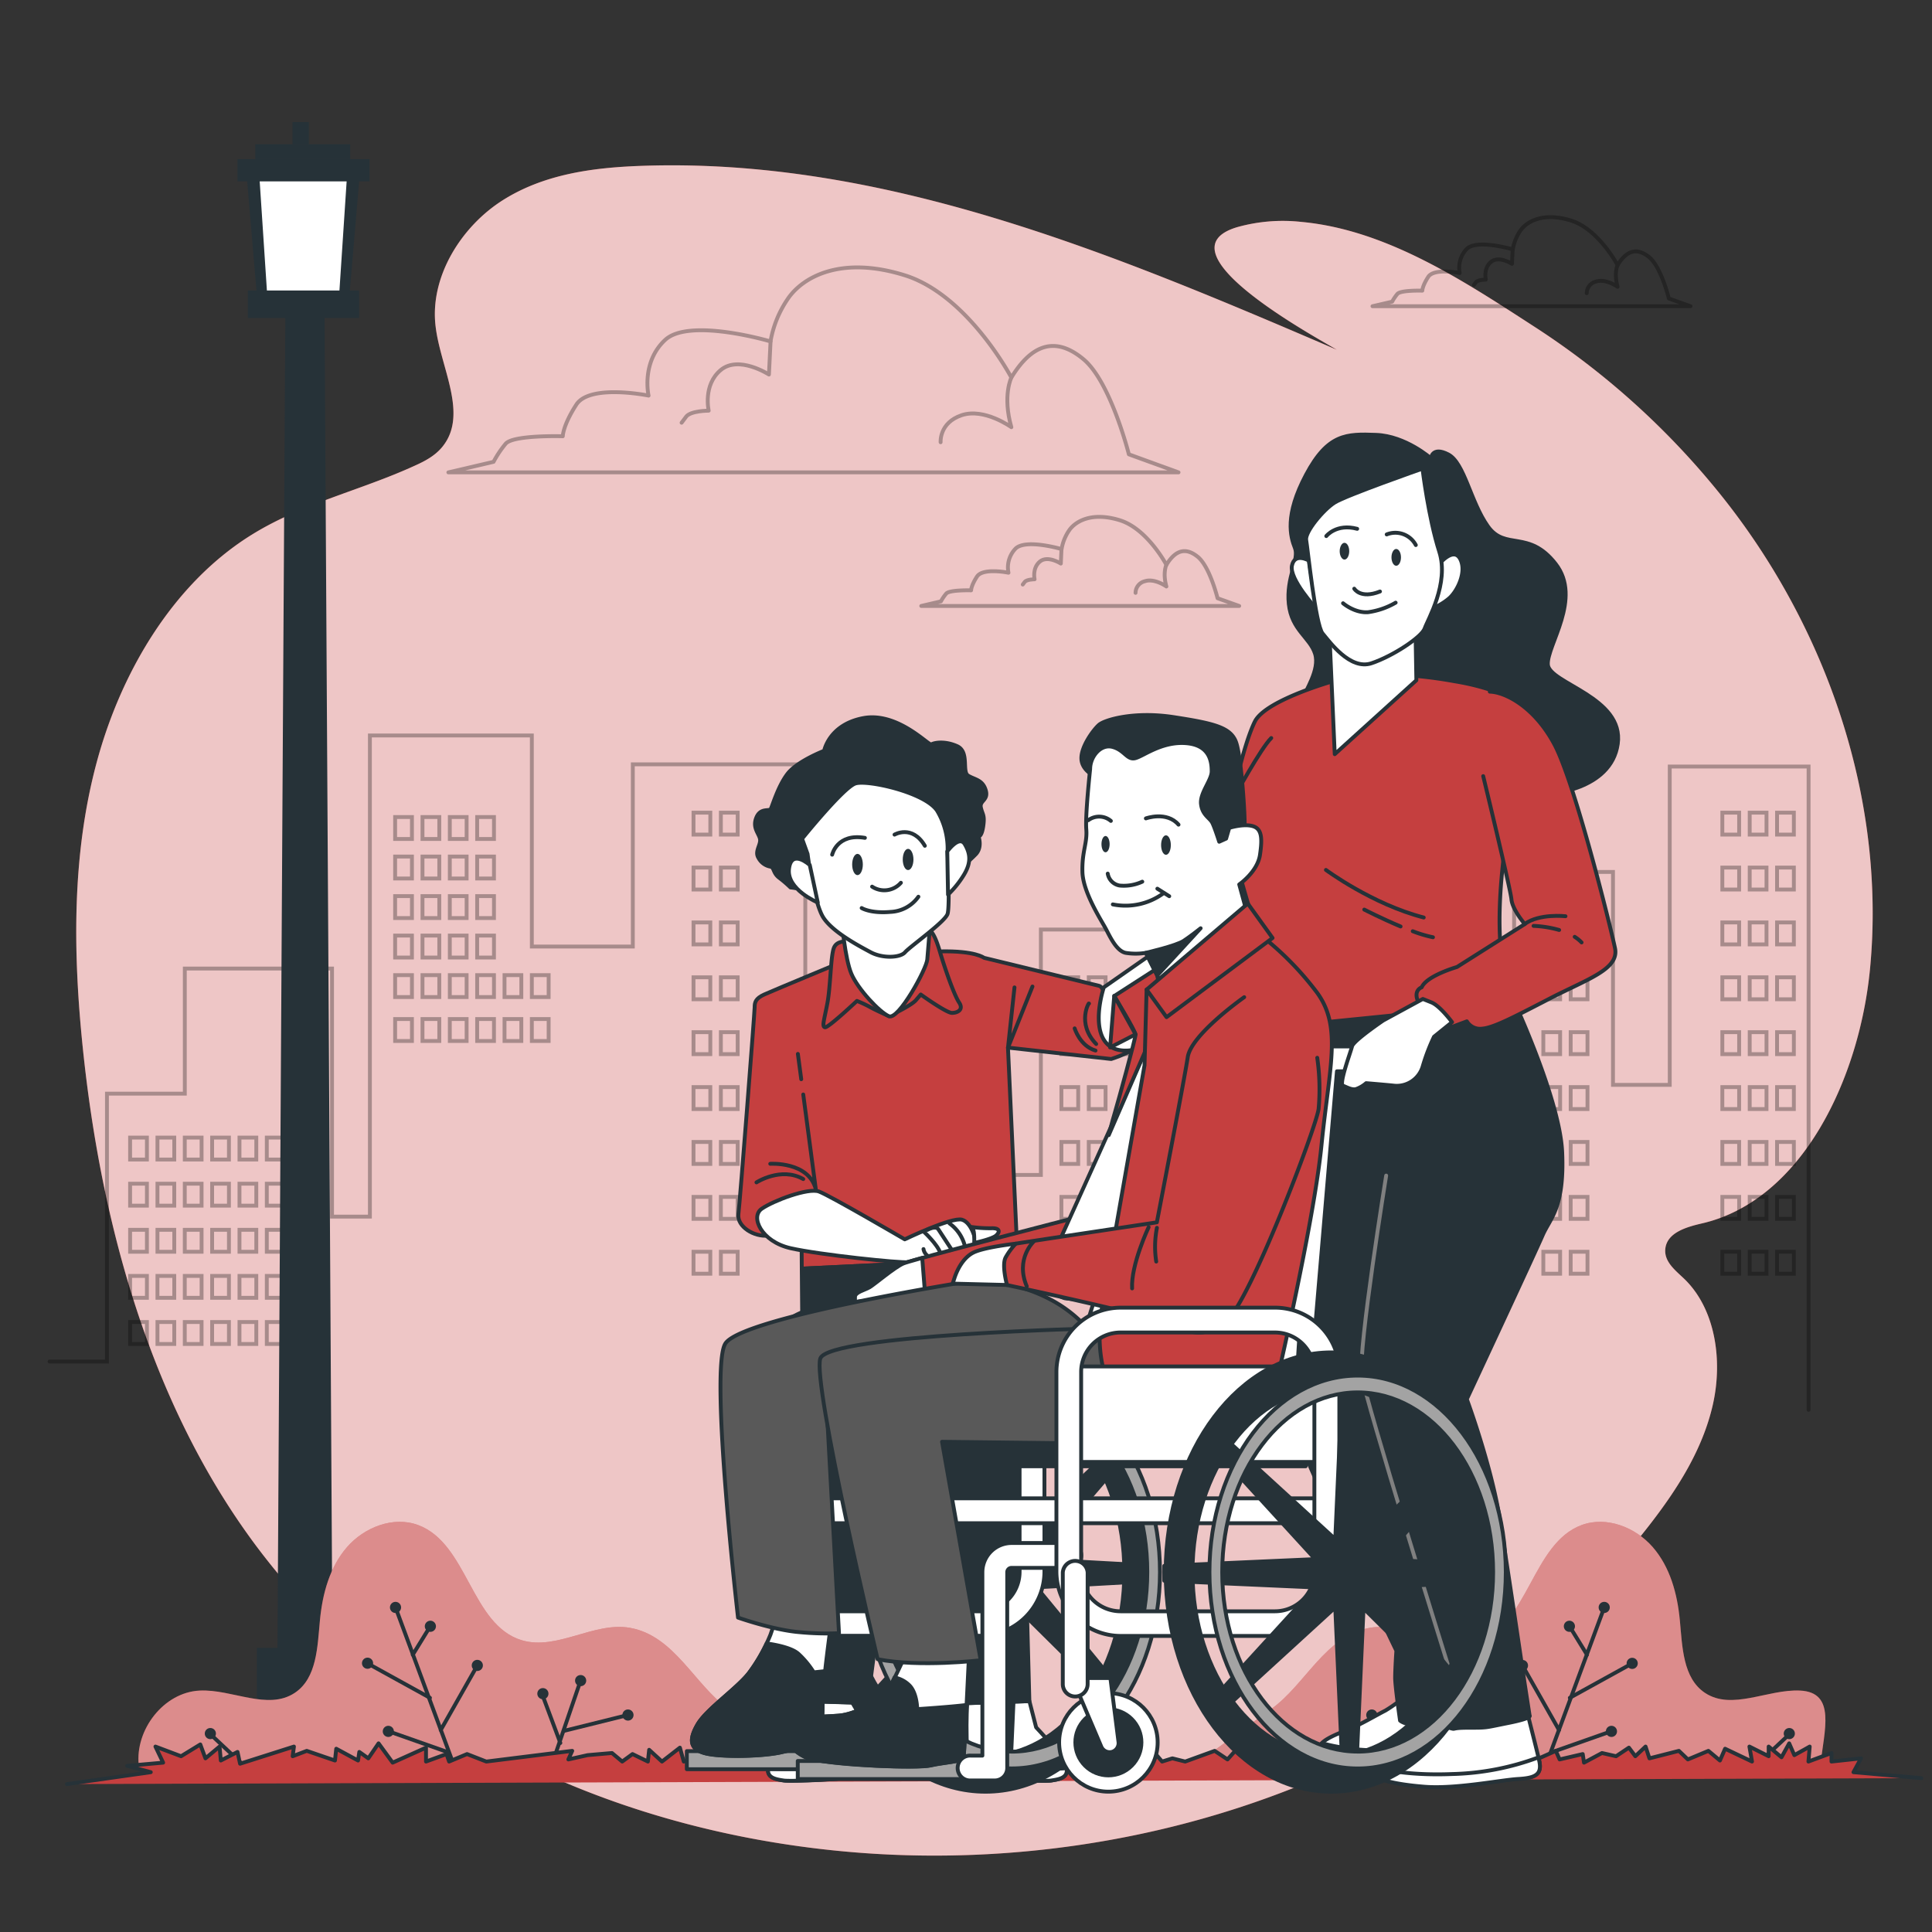 <svg xmlns="http://www.w3.org/2000/svg" viewBox="0 0 500 500"><rect x="0" y="0" width="500" height="500" fill="#333333" stroke="none"/><g id="freepik--background-simple--inject-2"><path d="M484.63,234.09c-.56-39-15.81-76.61-39-105.65A203.67,203.67,0,0,0,397.79,85c-18.52-12-38.67-25.51-61-27.57a43.76,43.76,0,0,0-16.62,1.36c-20.85,6.24,20.41,28.48,25.8,31.73C288.28,65.73,228.59,40.57,165.56,42.94c-12.15.46-24.76,2.11-35.45,8.88s-19,19.83-17.36,32.78c1.31,10.7,8.51,22.66,1.76,31-1.93,2.4-4.67,3.81-7.35,5-13.79,6.3-28.68,9.6-41.74,17.62-20.23,12.41-34,35.21-40.43,59.2s-6.09,49.21-3.58,73.61C26.13,317,39,362.59,65,398.32c37.15,51,98.07,77,159.08,81.29,73.83,5.18,153.88-22,202.69-84.79,7.25-9.32,13.88-19.64,16.52-31.33s.55-25-7.56-32.67c-2.18-2.07-5-4.26-4.76-7.47.32-4.35,5.52-5.81,9.48-6.73,26-6,40.85-37.63,43.53-66.09A151,151,0,0,0,484.63,234.09Z" style="fill:#C53F3F"></path><path d="M484.63,234.09c-.56-39-15.81-76.61-39-105.65A203.67,203.67,0,0,0,397.79,85c-18.52-12-38.67-25.51-61-27.57a43.76,43.76,0,0,0-16.62,1.36c-20.85,6.24,20.41,28.48,25.8,31.73C288.28,65.73,228.59,40.57,165.56,42.94c-12.15.46-24.76,2.11-35.45,8.88s-19,19.83-17.36,32.78c1.31,10.7,8.51,22.66,1.76,31-1.93,2.4-4.67,3.81-7.35,5-13.79,6.3-28.68,9.6-41.74,17.62-20.23,12.41-34,35.21-40.43,59.2s-6.09,49.21-3.58,73.61C26.13,317,39,362.59,65,398.32c37.15,51,98.07,77,159.08,81.29,73.83,5.18,153.88-22,202.69-84.79,7.25-9.32,13.88-19.64,16.52-31.33s.55-25-7.56-32.67c-2.18-2.07-5-4.26-4.76-7.47.32-4.35,5.52-5.81,9.48-6.73,26-6,40.85-37.63,43.53-66.09A151,151,0,0,0,484.63,234.09Z" style="fill:#fff;opacity:0.7"></path></g><g id="freepik--City--inject-2"><g style="opacity:0.3"><polyline points="12.84 352.36 27.68 352.36 27.68 283.04 47.83 283.04 47.83 250.66 85.93 250.66 85.93 314.86 95.73 314.86 95.73 190.34 137.64 190.34 137.64 244.97 163.77 244.97 163.77 197.81 208.41 197.81 208.41 304.07 269.38 304.07 269.38 240.57 309.2 240.57 309.2 304.63 333.61 304.63 333.61 312.02 348.85 312.02 348.85 262.48 359.19 262.48 359.19 312.02 366.27 312.02 366.27 259.75 377.7 259.75 377.7 309.75 391.85 309.75 391.85 225.66 417.44 225.66 417.44 280.77 432.13 280.77 432.13 198.38 468.06 198.38 468.06 364.86" style="fill:none;stroke:#000;stroke-linecap:round;stroke-miterlimit:10"></polyline><rect x="33.67" y="294.41" width="4.35" height="5.68" style="fill:none;stroke:#000;stroke-linecap:round;stroke-miterlimit:10"></rect><rect x="40.75" y="294.41" width="4.35" height="5.68" style="fill:none;stroke:#000;stroke-linecap:round;stroke-miterlimit:10"></rect><rect x="47.82" y="294.41" width="4.35" height="5.68" style="fill:none;stroke:#000;stroke-linecap:round;stroke-miterlimit:10"></rect><rect x="54.9" y="294.41" width="4.35" height="5.68" style="fill:none;stroke:#000;stroke-linecap:round;stroke-miterlimit:10"></rect><rect x="61.98" y="294.41" width="4.35" height="5.68" style="fill:none;stroke:#000;stroke-linecap:round;stroke-miterlimit:10"></rect><rect x="69.05" y="294.41" width="4.35" height="5.68" style="fill:none;stroke:#000;stroke-linecap:round;stroke-miterlimit:10"></rect><rect x="102.26" y="252.36" width="4.35" height="5.68" style="fill:none;stroke:#000;stroke-linecap:round;stroke-miterlimit:10"></rect><rect x="109.34" y="252.36" width="4.35" height="5.68" style="fill:none;stroke:#000;stroke-linecap:round;stroke-miterlimit:10"></rect><rect x="116.41" y="252.36" width="4.35" height="5.68" style="fill:none;stroke:#000;stroke-linecap:round;stroke-miterlimit:10"></rect><rect x="123.49" y="252.36" width="4.35" height="5.68" style="fill:none;stroke:#000;stroke-linecap:round;stroke-miterlimit:10"></rect><rect x="102.26" y="242.13" width="4.35" height="5.68" style="fill:none;stroke:#000;stroke-linecap:round;stroke-miterlimit:10"></rect><rect x="109.34" y="242.13" width="4.35" height="5.68" style="fill:none;stroke:#000;stroke-linecap:round;stroke-miterlimit:10"></rect><rect x="116.41" y="242.13" width="4.35" height="5.68" style="fill:none;stroke:#000;stroke-linecap:round;stroke-miterlimit:10"></rect><rect x="123.49" y="242.13" width="4.35" height="5.68" style="fill:none;stroke:#000;stroke-linecap:round;stroke-miterlimit:10"></rect><rect x="102.26" y="231.91" width="4.35" height="5.68" style="fill:none;stroke:#000;stroke-linecap:round;stroke-miterlimit:10"></rect><rect x="109.34" y="231.91" width="4.35" height="5.68" style="fill:none;stroke:#000;stroke-linecap:round;stroke-miterlimit:10"></rect><rect x="116.41" y="231.91" width="4.35" height="5.68" style="fill:none;stroke:#000;stroke-linecap:round;stroke-miterlimit:10"></rect><rect x="123.49" y="231.91" width="4.35" height="5.68" style="fill:none;stroke:#000;stroke-linecap:round;stroke-miterlimit:10"></rect><rect x="102.26" y="221.68" width="4.35" height="5.68" style="fill:none;stroke:#000;stroke-linecap:round;stroke-miterlimit:10"></rect><rect x="109.34" y="221.68" width="4.35" height="5.68" style="fill:none;stroke:#000;stroke-linecap:round;stroke-miterlimit:10"></rect><rect x="116.41" y="221.68" width="4.35" height="5.68" style="fill:none;stroke:#000;stroke-linecap:round;stroke-miterlimit:10"></rect><rect x="123.49" y="221.68" width="4.35" height="5.68" style="fill:none;stroke:#000;stroke-linecap:round;stroke-miterlimit:10"></rect><rect x="102.26" y="211.45" width="4.35" height="5.68" style="fill:none;stroke:#000;stroke-linecap:round;stroke-miterlimit:10"></rect><rect x="109.34" y="211.45" width="4.35" height="5.68" style="fill:none;stroke:#000;stroke-linecap:round;stroke-miterlimit:10"></rect><rect x="116.41" y="211.45" width="4.35" height="5.68" style="fill:none;stroke:#000;stroke-linecap:round;stroke-miterlimit:10"></rect><rect x="123.49" y="211.45" width="4.35" height="5.68" style="fill:none;stroke:#000;stroke-linecap:round;stroke-miterlimit:10"></rect><rect x="130.57" y="252.36" width="4.35" height="5.68" style="fill:none;stroke:#000;stroke-linecap:round;stroke-miterlimit:10"></rect><rect x="137.64" y="252.36" width="4.35" height="5.68" style="fill:none;stroke:#000;stroke-linecap:round;stroke-miterlimit:10"></rect><rect x="102.26" y="263.72" width="4.35" height="5.68" style="fill:none;stroke:#000;stroke-linecap:round;stroke-miterlimit:10"></rect><rect x="109.34" y="263.72" width="4.35" height="5.68" style="fill:none;stroke:#000;stroke-linecap:round;stroke-miterlimit:10"></rect><rect x="116.41" y="263.72" width="4.35" height="5.68" style="fill:none;stroke:#000;stroke-linecap:round;stroke-miterlimit:10"></rect><rect x="123.49" y="263.72" width="4.35" height="5.68" style="fill:none;stroke:#000;stroke-linecap:round;stroke-miterlimit:10"></rect><rect x="130.57" y="263.72" width="4.35" height="5.68" style="fill:none;stroke:#000;stroke-linecap:round;stroke-miterlimit:10"></rect><rect x="137.64" y="263.72" width="4.35" height="5.68" style="fill:none;stroke:#000;stroke-linecap:round;stroke-miterlimit:10"></rect><rect x="33.67" y="306.34" width="4.35" height="5.68" style="fill:none;stroke:#000;stroke-linecap:round;stroke-miterlimit:10"></rect><rect x="40.75" y="306.34" width="4.35" height="5.68" style="fill:none;stroke:#000;stroke-linecap:round;stroke-miterlimit:10"></rect><rect x="47.82" y="306.34" width="4.35" height="5.68" style="fill:none;stroke:#000;stroke-linecap:round;stroke-miterlimit:10"></rect><rect x="54.9" y="306.34" width="4.35" height="5.68" style="fill:none;stroke:#000;stroke-linecap:round;stroke-miterlimit:10"></rect><rect x="61.98" y="306.34" width="4.35" height="5.68" style="fill:none;stroke:#000;stroke-linecap:round;stroke-miterlimit:10"></rect><rect x="69.05" y="306.34" width="4.35" height="5.68" style="fill:none;stroke:#000;stroke-linecap:round;stroke-miterlimit:10"></rect><rect x="33.67" y="318.27" width="4.35" height="5.68" style="fill:none;stroke:#000;stroke-linecap:round;stroke-miterlimit:10"></rect><rect x="40.75" y="318.27" width="4.35" height="5.68" style="fill:none;stroke:#000;stroke-linecap:round;stroke-miterlimit:10"></rect><rect x="47.82" y="318.27" width="4.35" height="5.68" style="fill:none;stroke:#000;stroke-linecap:round;stroke-miterlimit:10"></rect><rect x="54.9" y="318.27" width="4.35" height="5.68" style="fill:none;stroke:#000;stroke-linecap:round;stroke-miterlimit:10"></rect><rect x="61.98" y="318.27" width="4.35" height="5.68" style="fill:none;stroke:#000;stroke-linecap:round;stroke-miterlimit:10"></rect><rect x="69.05" y="318.27" width="4.35" height="5.68" style="fill:none;stroke:#000;stroke-linecap:round;stroke-miterlimit:10"></rect><rect x="33.67" y="330.2" width="4.35" height="5.68" style="fill:none;stroke:#000;stroke-linecap:round;stroke-miterlimit:10"></rect><rect x="40.75" y="330.2" width="4.35" height="5.68" style="fill:none;stroke:#000;stroke-linecap:round;stroke-miterlimit:10"></rect><rect x="47.82" y="330.2" width="4.35" height="5.68" style="fill:none;stroke:#000;stroke-linecap:round;stroke-miterlimit:10"></rect><rect x="54.9" y="330.2" width="4.35" height="5.68" style="fill:none;stroke:#000;stroke-linecap:round;stroke-miterlimit:10"></rect><rect x="61.98" y="330.2" width="4.35" height="5.68" style="fill:none;stroke:#000;stroke-linecap:round;stroke-miterlimit:10"></rect><rect x="69.05" y="330.2" width="4.35" height="5.68" style="fill:none;stroke:#000;stroke-linecap:round;stroke-miterlimit:10"></rect><rect x="33.67" y="342.14" width="4.35" height="5.68" style="fill:none;stroke:#000;stroke-linecap:round;stroke-miterlimit:10"></rect><rect x="40.75" y="342.14" width="4.35" height="5.68" style="fill:none;stroke:#000;stroke-linecap:round;stroke-miterlimit:10"></rect><rect x="47.82" y="342.14" width="4.35" height="5.68" style="fill:none;stroke:#000;stroke-linecap:round;stroke-miterlimit:10"></rect><rect x="54.9" y="342.14" width="4.35" height="5.68" style="fill:none;stroke:#000;stroke-linecap:round;stroke-miterlimit:10"></rect><rect x="61.98" y="342.14" width="4.35" height="5.68" style="fill:none;stroke:#000;stroke-linecap:round;stroke-miterlimit:10"></rect><rect x="69.05" y="342.14" width="4.35" height="5.68" style="fill:none;stroke:#000;stroke-linecap:round;stroke-miterlimit:10"></rect><rect x="445.74" y="210.31" width="4.35" height="5.68" style="fill:none;stroke:#000;stroke-linecap:round;stroke-miterlimit:10"></rect><rect x="452.82" y="210.31" width="4.35" height="5.68" style="fill:none;stroke:#000;stroke-linecap:round;stroke-miterlimit:10"></rect><rect x="459.9" y="210.31" width="4.35" height="5.68" style="fill:none;stroke:#000;stroke-linecap:round;stroke-miterlimit:10"></rect><rect x="445.74" y="224.52" width="4.35" height="5.68" style="fill:none;stroke:#000;stroke-linecap:round;stroke-miterlimit:10"></rect><rect x="452.82" y="224.52" width="4.35" height="5.68" style="fill:none;stroke:#000;stroke-linecap:round;stroke-miterlimit:10"></rect><rect x="459.9" y="224.52" width="4.35" height="5.68" style="fill:none;stroke:#000;stroke-linecap:round;stroke-miterlimit:10"></rect><rect x="445.74" y="238.72" width="4.35" height="5.68" style="fill:none;stroke:#000;stroke-linecap:round;stroke-miterlimit:10"></rect><rect x="452.82" y="238.72" width="4.35" height="5.68" style="fill:none;stroke:#000;stroke-linecap:round;stroke-miterlimit:10"></rect><rect x="459.9" y="238.72" width="4.35" height="5.68" style="fill:none;stroke:#000;stroke-linecap:round;stroke-miterlimit:10"></rect><rect x="445.74" y="252.93" width="4.35" height="5.68" style="fill:none;stroke:#000;stroke-linecap:round;stroke-miterlimit:10"></rect><rect x="452.82" y="252.93" width="4.35" height="5.68" style="fill:none;stroke:#000;stroke-linecap:round;stroke-miterlimit:10"></rect><rect x="459.9" y="252.93" width="4.35" height="5.68" style="fill:none;stroke:#000;stroke-linecap:round;stroke-miterlimit:10"></rect><rect x="445.74" y="267.13" width="4.35" height="5.68" style="fill:none;stroke:#000;stroke-linecap:round;stroke-miterlimit:10"></rect><rect x="452.82" y="267.13" width="4.35" height="5.68" style="fill:none;stroke:#000;stroke-linecap:round;stroke-miterlimit:10"></rect><rect x="459.9" y="267.13" width="4.35" height="5.68" style="fill:none;stroke:#000;stroke-linecap:round;stroke-miterlimit:10"></rect><rect x="445.74" y="281.34" width="4.35" height="5.68" style="fill:none;stroke:#000;stroke-linecap:round;stroke-miterlimit:10"></rect><rect x="452.82" y="281.34" width="4.35" height="5.68" style="fill:none;stroke:#000;stroke-linecap:round;stroke-miterlimit:10"></rect><rect x="459.9" y="281.34" width="4.35" height="5.68" style="fill:none;stroke:#000;stroke-linecap:round;stroke-miterlimit:10"></rect><rect x="445.74" y="295.54" width="4.35" height="5.68" style="fill:none;stroke:#000;stroke-linecap:round;stroke-miterlimit:10"></rect><rect x="452.82" y="295.54" width="4.35" height="5.68" style="fill:none;stroke:#000;stroke-linecap:round;stroke-miterlimit:10"></rect><rect x="459.9" y="295.54" width="4.35" height="5.68" style="fill:none;stroke:#000;stroke-linecap:round;stroke-miterlimit:10"></rect><rect x="445.74" y="309.75" width="4.35" height="5.68" style="fill:none;stroke:#000;stroke-linecap:round;stroke-miterlimit:10"></rect><rect x="452.82" y="309.75" width="4.35" height="5.68" style="fill:none;stroke:#000;stroke-linecap:round;stroke-miterlimit:10"></rect><rect x="459.9" y="309.75" width="4.35" height="5.68" style="fill:none;stroke:#000;stroke-linecap:round;stroke-miterlimit:10"></rect><rect x="445.74" y="323.95" width="4.35" height="5.68" style="fill:none;stroke:#000;stroke-linecap:round;stroke-miterlimit:10"></rect><rect x="452.82" y="323.95" width="4.35" height="5.68" style="fill:none;stroke:#000;stroke-linecap:round;stroke-miterlimit:10"></rect><rect x="399.41" y="238.72" width="4.35" height="5.68" style="fill:none;stroke:#000;stroke-linecap:round;stroke-miterlimit:10"></rect><rect x="406.49" y="238.72" width="4.35" height="5.68" style="fill:none;stroke:#000;stroke-linecap:round;stroke-miterlimit:10"></rect><rect x="399.41" y="252.93" width="4.35" height="5.68" style="fill:none;stroke:#000;stroke-linecap:round;stroke-miterlimit:10"></rect><rect x="406.49" y="252.93" width="4.35" height="5.68" style="fill:none;stroke:#000;stroke-linecap:round;stroke-miterlimit:10"></rect><rect x="399.41" y="267.13" width="4.35" height="5.68" style="fill:none;stroke:#000;stroke-linecap:round;stroke-miterlimit:10"></rect><rect x="406.49" y="267.13" width="4.35" height="5.68" style="fill:none;stroke:#000;stroke-linecap:round;stroke-miterlimit:10"></rect><rect x="399.41" y="281.34" width="4.35" height="5.68" style="fill:none;stroke:#000;stroke-linecap:round;stroke-miterlimit:10"></rect><rect x="406.49" y="281.34" width="4.35" height="5.68" style="fill:none;stroke:#000;stroke-linecap:round;stroke-miterlimit:10"></rect><rect x="399.41" y="295.54" width="4.35" height="5.68" style="fill:none;stroke:#000;stroke-linecap:round;stroke-miterlimit:10"></rect><rect x="406.49" y="295.54" width="4.35" height="5.68" style="fill:none;stroke:#000;stroke-linecap:round;stroke-miterlimit:10"></rect><rect x="399.41" y="309.75" width="4.35" height="5.68" style="fill:none;stroke:#000;stroke-linecap:round;stroke-miterlimit:10"></rect><rect x="406.49" y="309.75" width="4.35" height="5.68" style="fill:none;stroke:#000;stroke-linecap:round;stroke-miterlimit:10"></rect><rect x="399.41" y="323.95" width="4.35" height="5.68" style="fill:none;stroke:#000;stroke-linecap:round;stroke-miterlimit:10"></rect><rect x="406.49" y="323.95" width="4.35" height="5.68" style="fill:none;stroke:#000;stroke-linecap:round;stroke-miterlimit:10"></rect><rect x="274.69" y="252.93" width="4.35" height="5.68" style="fill:none;stroke:#000;stroke-linecap:round;stroke-miterlimit:10"></rect><rect x="281.77" y="252.93" width="4.35" height="5.68" style="fill:none;stroke:#000;stroke-linecap:round;stroke-miterlimit:10"></rect><rect x="274.69" y="267.13" width="4.35" height="5.68" style="fill:none;stroke:#000;stroke-linecap:round;stroke-miterlimit:10"></rect><rect x="281.77" y="267.13" width="4.35" height="5.68" style="fill:none;stroke:#000;stroke-linecap:round;stroke-miterlimit:10"></rect><rect x="274.69" y="281.34" width="4.35" height="5.68" style="fill:none;stroke:#000;stroke-linecap:round;stroke-miterlimit:10"></rect><rect x="281.77" y="281.34" width="4.35" height="5.68" style="fill:none;stroke:#000;stroke-linecap:round;stroke-miterlimit:10"></rect><rect x="274.69" y="295.54" width="4.35" height="5.68" style="fill:none;stroke:#000;stroke-linecap:round;stroke-miterlimit:10"></rect><rect x="281.77" y="295.54" width="4.35" height="5.68" style="fill:none;stroke:#000;stroke-linecap:round;stroke-miterlimit:10"></rect><rect x="274.69" y="309.75" width="4.35" height="5.68" style="fill:none;stroke:#000;stroke-linecap:round;stroke-miterlimit:10"></rect><rect x="281.77" y="309.75" width="4.35" height="5.68" style="fill:none;stroke:#000;stroke-linecap:round;stroke-miterlimit:10"></rect><rect x="274.69" y="323.95" width="4.35" height="5.68" style="fill:none;stroke:#000;stroke-linecap:round;stroke-miterlimit:10"></rect><rect x="281.77" y="323.95" width="4.35" height="5.68" style="fill:none;stroke:#000;stroke-linecap:round;stroke-miterlimit:10"></rect><rect x="290.72" y="252.93" width="4.35" height="5.68" style="fill:none;stroke:#000;stroke-linecap:round;stroke-miterlimit:10"></rect><rect x="297.79" y="252.93" width="4.35" height="5.68" style="fill:none;stroke:#000;stroke-linecap:round;stroke-miterlimit:10"></rect><rect x="290.72" y="267.13" width="4.35" height="5.68" style="fill:none;stroke:#000;stroke-linecap:round;stroke-miterlimit:10"></rect><rect x="297.79" y="267.13" width="4.35" height="5.68" style="fill:none;stroke:#000;stroke-linecap:round;stroke-miterlimit:10"></rect><rect x="290.72" y="281.34" width="4.35" height="5.68" style="fill:none;stroke:#000;stroke-linecap:round;stroke-miterlimit:10"></rect><rect x="297.79" y="281.34" width="4.35" height="5.68" style="fill:none;stroke:#000;stroke-linecap:round;stroke-miterlimit:10"></rect><rect x="290.72" y="295.54" width="4.35" height="5.68" style="fill:none;stroke:#000;stroke-linecap:round;stroke-miterlimit:10"></rect><rect x="297.79" y="295.54" width="4.35" height="5.68" style="fill:none;stroke:#000;stroke-linecap:round;stroke-miterlimit:10"></rect><rect x="290.72" y="309.75" width="4.35" height="5.68" style="fill:none;stroke:#000;stroke-linecap:round;stroke-miterlimit:10"></rect><rect x="297.79" y="309.75" width="4.35" height="5.68" style="fill:none;stroke:#000;stroke-linecap:round;stroke-miterlimit:10"></rect><rect x="290.72" y="323.95" width="4.35" height="5.68" style="fill:none;stroke:#000;stroke-linecap:round;stroke-miterlimit:10"></rect><rect x="297.79" y="323.95" width="4.35" height="5.68" style="fill:none;stroke:#000;stroke-linecap:round;stroke-miterlimit:10"></rect><rect x="179.48" y="210.31" width="4.35" height="5.68" style="fill:none;stroke:#000;stroke-linecap:round;stroke-miterlimit:10"></rect><rect x="186.56" y="210.31" width="4.35" height="5.68" style="fill:none;stroke:#000;stroke-linecap:round;stroke-miterlimit:10"></rect><rect x="179.48" y="224.52" width="4.35" height="5.68" style="fill:none;stroke:#000;stroke-linecap:round;stroke-miterlimit:10"></rect><rect x="186.56" y="224.52" width="4.35" height="5.68" style="fill:none;stroke:#000;stroke-linecap:round;stroke-miterlimit:10"></rect><rect x="179.48" y="238.72" width="4.35" height="5.68" style="fill:none;stroke:#000;stroke-linecap:round;stroke-miterlimit:10"></rect><rect x="186.56" y="238.72" width="4.35" height="5.68" style="fill:none;stroke:#000;stroke-linecap:round;stroke-miterlimit:10"></rect><rect x="179.48" y="252.93" width="4.35" height="5.68" style="fill:none;stroke:#000;stroke-linecap:round;stroke-miterlimit:10"></rect><rect x="186.56" y="252.93" width="4.35" height="5.68" style="fill:none;stroke:#000;stroke-linecap:round;stroke-miterlimit:10"></rect><rect x="179.48" y="267.13" width="4.35" height="5.68" style="fill:none;stroke:#000;stroke-linecap:round;stroke-miterlimit:10"></rect><rect x="186.56" y="267.13" width="4.35" height="5.68" style="fill:none;stroke:#000;stroke-linecap:round;stroke-miterlimit:10"></rect><rect x="179.48" y="281.34" width="4.35" height="5.68" style="fill:none;stroke:#000;stroke-linecap:round;stroke-miterlimit:10"></rect><rect x="186.56" y="281.34" width="4.35" height="5.68" style="fill:none;stroke:#000;stroke-linecap:round;stroke-miterlimit:10"></rect><rect x="179.48" y="295.54" width="4.35" height="5.68" style="fill:none;stroke:#000;stroke-linecap:round;stroke-miterlimit:10"></rect><rect x="186.56" y="295.54" width="4.35" height="5.68" style="fill:none;stroke:#000;stroke-linecap:round;stroke-miterlimit:10"></rect><rect x="179.48" y="309.75" width="4.35" height="5.68" style="fill:none;stroke:#000;stroke-linecap:round;stroke-miterlimit:10"></rect><rect x="186.56" y="309.75" width="4.35" height="5.68" style="fill:none;stroke:#000;stroke-linecap:round;stroke-miterlimit:10"></rect><rect x="179.48" y="323.95" width="4.35" height="5.68" style="fill:none;stroke:#000;stroke-linecap:round;stroke-miterlimit:10"></rect><rect x="186.56" y="323.95" width="4.35" height="5.68" style="fill:none;stroke:#000;stroke-linecap:round;stroke-miterlimit:10"></rect><rect x="459.9" y="323.95" width="4.35" height="5.68" style="fill:none;stroke:#000;stroke-linecap:round;stroke-miterlimit:10"></rect></g></g><g id="freepik--Clouds--inject-2"><g style="opacity:0.3"><path d="M301.86,146.18s-4.92-9.33-12.05-11.54-11.37.17-13.07,2.55a12.11,12.11,0,0,0-2,4.92s-9.17-2.71-11.88-.17a7,7,0,0,0-1.87,6.28s-6.62-1.36-8.15,1-1.52,3.56-1.52,3.56-5.61-.17-6.45.85a11.89,11.89,0,0,0-1.36,2l-5.09,1.19H320.7l-5.6-2s-2-8.15-5.09-10.69S304.24,142.28,301.86,146.18Z" style="fill:none;stroke:#000;stroke-linecap:round;stroke-linejoin:round"></path><path d="M301.86,146.18s-1,2,0,5.6c0,0-3.06-2.2-5.6-1.35a3.12,3.12,0,0,0-2.38,3" style="fill:none;stroke:#000;stroke-linecap:round;stroke-linejoin:round"></path><path d="M274.71,142.11l-.17,3.74s-3.4-2.21-5.43-.51-1.36,4.58-1.36,4.58-2,0-2.55.68l-.51.68" style="fill:none;stroke:#000;stroke-linecap:round;stroke-linejoin:round"></path></g><g style="opacity:0.3"><path d="M418.63,68.62s-4.92-9.33-12.05-11.54-11.37.17-13.07,2.55a12.16,12.16,0,0,0-2,4.92s-9.16-2.72-11.88-.17a7.05,7.05,0,0,0-1.86,6.28s-6.62-1.36-8.15,1-1.53,3.56-1.53,3.56-5.6-.17-6.45.85a12.18,12.18,0,0,0-1.35,2l-5.09,1.18h82.31l-5.61-2s-2-8.15-5.09-10.69S421,64.72,418.63,68.62Z" style="fill:none;stroke:#000;stroke-linecap:round;stroke-linejoin:round"></path><path d="M418.63,68.62s-1,2,0,5.6c0,0-3.06-2.2-5.6-1.35a3.11,3.11,0,0,0-2.38,3" style="fill:none;stroke:#000;stroke-linecap:round;stroke-linejoin:round"></path><path d="M391.47,64.55l-.17,3.73s-3.39-2.2-5.43-.51-1.35,4.59-1.35,4.59-2,0-2.55.68l-.51.67" style="fill:none;stroke:#000;stroke-linecap:round;stroke-linejoin:round"></path></g><g style="opacity:0.3"><path d="M261.74,97.71s-11.29-21.42-27.66-26.49-26.09.39-30,5.84a27.93,27.93,0,0,0-4.67,11.3s-21-6.23-27.27-.39-4.29,14.41-4.29,14.41-15.19-3.11-18.7,2.34-3.5,8.18-3.5,8.18-12.86-.39-14.8,1.95a27.44,27.44,0,0,0-3.12,4.67l-11.69,2.73H305l-12.85-4.67S287.45,98.88,280.44,93,267.2,88.75,261.74,97.71Z" style="fill:none;stroke:#000;stroke-linecap:round;stroke-linejoin:round"></path><path d="M261.74,97.71s-2.34,4.67,0,12.85c0,0-7-5.06-12.85-3.11s-5.46,7-5.46,7" style="fill:none;stroke:#000;stroke-linecap:round;stroke-linejoin:round"></path><path d="M199.42,88.36,199,96.93s-7.8-5.06-12.47-1.17-3.12,10.52-3.12,10.52-4.67,0-5.84,1.56l-1.17,1.56" style="fill:none;stroke:#000;stroke-linecap:round;stroke-linejoin:round"></path></g></g><g id="freepik--Streetlight--inject-2"><polygon points="86.17 448.45 71.68 448.45 73.85 80.7 83.99 80.7 86.17 448.45" style="fill:#263238"></polygon><polygon points="90.22 78.92 66.69 78.92 63.75 44.37 93.17 44.37 90.22 78.92" style="fill:#263238"></polygon><polygon points="87.6 78.92 69.32 78.92 67.04 44.37 89.88 44.37 87.6 78.92" style="fill:#fff"></polygon><rect x="61.45" y="41.18" width="34.19" height="5.76" style="fill:#263238"></rect><rect x="64.14" y="75.18" width="28.81" height="7.11" style="fill:#263238"></rect><rect x="66.06" y="37.34" width="24.59" height="3.84" style="fill:#263238"></rect><rect x="75.7" y="31.61" width="4.23" height="5.76" style="fill:#263238"></rect><rect x="66.47" y="426.48" width="25.5" height="30.95" style="fill:#263238"></rect></g><g id="freepik--Bushes--inject-2"><path d="M35.91,456.85c-1-9.1,6.4-18.88,15.76-19.33,8.4-.41,17.63,5.25,24.63.58,5.73-3.81,5.85-11.94,6.5-18.79s2.52-13.75,7-18.91,12-8.09,18.39-5.73c12.9,4.76,13.71,25.94,26.9,29.84,9.13,2.69,18.65-4.9,28-3.22,11.48,2.06,16.66,14.76,25.46,21,.91.64,4.74,3.41,9.13,6.61,3.68,2.69,7.74,5.68,10.8,8Z" style="fill:#C53F3F"></path><path d="M35.91,456.85c-1-9.1,6.4-18.88,15.76-19.33,8.4-.41,17.63,5.25,24.63.58,5.73-3.81,5.85-11.94,6.5-18.79s2.52-13.75,7-18.91,12-8.09,18.39-5.73c12.9,4.76,13.71,25.94,26.9,29.84,9.13,2.69,18.65-4.9,28-3.22,11.48,2.06,16.66,14.76,25.46,21,.91.64,4.74,3.41,9.13,6.61,3.68,2.69,7.74,5.68,10.8,8Z" style="fill:#fff;opacity:0.4"></path><line x1="143.02" y1="456.1" x2="150.26" y2="434.93" style="fill:none;stroke:#263238;stroke-linecap:round;stroke-linejoin:round"></line><line x1="117.4" y1="456.66" x2="102.36" y2="416" style="fill:none;stroke:#263238;stroke-linecap:round;stroke-linejoin:round"></line><line x1="62.81" y1="456.66" x2="53.9" y2="448.3" style="fill:none;stroke:#263238;stroke-linecap:round;stroke-linejoin:round"></line><line x1="145.02" y1="451.08" x2="140.24" y2="438.28" style="fill:none;stroke:#263238;stroke-linecap:round;stroke-linejoin:round"></line><line x1="145.95" y1="447.95" x2="162.52" y2="443.84" style="fill:none;stroke:#263238;stroke-linecap:round;stroke-linejoin:round"></line><line x1="106.82" y1="428.25" x2="111.27" y2="421.01" style="fill:none;stroke:#263238;stroke-linecap:round;stroke-linejoin:round"></line><line x1="111.27" y1="439.39" x2="95.12" y2="430.48" style="fill:none;stroke:#263238;stroke-linecap:round;stroke-linejoin:round"></line><line x1="116.09" y1="453.53" x2="101.25" y2="448.3" style="fill:none;stroke:#263238;stroke-linecap:round;stroke-linejoin:round"></line><line x1="114.06" y1="447.74" x2="123.53" y2="431.03" style="fill:none;stroke:#263238;stroke-linecap:round;stroke-linejoin:round"></line><path d="M100.92,416a1.44,1.44,0,1,0,1.44-1.44A1.44,1.44,0,0,0,100.92,416Z" style="fill:#263238"></path><path d="M109.94,420.88a1.44,1.44,0,1,0,1.44-1.44A1.45,1.45,0,0,0,109.94,420.88Z" style="fill:#263238"></path><path d="M93.68,430.48A1.44,1.44,0,1,0,95.12,429,1.44,1.44,0,0,0,93.68,430.48Z" style="fill:#263238"></path><path d="M122.09,431a1.44,1.44,0,1,0,1.44-1.43A1.43,1.43,0,0,0,122.09,431Z" style="fill:#263238"></path><path d="M99.06,448.08a1.44,1.44,0,1,0,1.43-1.44A1.44,1.44,0,0,0,99.06,448.08Z" style="fill:#263238"></path><path d="M53,448.64a1.44,1.44,0,1,0,1.44-1.43A1.43,1.43,0,0,0,53,448.64Z" style="fill:#263238"></path><path d="M148.83,434.93a1.44,1.44,0,1,0,1.43-1.43A1.43,1.43,0,0,0,148.83,434.93Z" style="fill:#263238"></path><path d="M139.06,438.31a1.44,1.44,0,1,0,1.43-1.43A1.43,1.43,0,0,0,139.06,438.31Z" style="fill:#263238"></path><path d="M161.08,443.84a1.44,1.44,0,1,0,1.44-1.43A1.43,1.43,0,0,0,161.08,443.84Z" style="fill:#263238"></path><path d="M471.11,456.85c1-9.1,4.12-18.88-5.24-19.33-8.4-.41-17.64,5.25-24.64.58-5.72-3.81-5.84-11.94-6.49-18.79s-2.52-13.75-7-18.91-12-8.09-18.39-5.73c-12.91,4.76-13.71,25.94-26.9,29.84-9.13,2.69-18.65-4.9-28-3.22-11.48,2.06-16.66,14.76-25.46,21-.91.64-4.74,3.41-9.13,6.61-3.68,2.69-7.74,5.68-10.8,8Z" style="fill:#C53F3F"></path><path d="M471.11,456.85c1-9.1,4.12-18.88-5.24-19.33-8.4-.41-17.64,5.25-24.64.58-5.72-3.81-5.84-11.94-6.49-18.79s-2.52-13.75-7-18.91-12-8.09-18.39-5.73c-12.91,4.76-13.71,25.94-26.9,29.84-9.13,2.69-18.65-4.9-28-3.22-11.48,2.06-16.66,14.76-25.46,21-.91.64-4.74,3.41-9.13,6.61-3.68,2.69-7.74,5.68-10.8,8Z" style="fill:#fff;opacity:0.4"></path><line x1="374.52" y1="456.1" x2="367.28" y2="434.93" style="fill:none;stroke:#263238;stroke-linecap:round;stroke-linejoin:round"></line><line x1="400.14" y1="456.66" x2="415.18" y2="416" style="fill:none;stroke:#263238;stroke-linecap:round;stroke-linejoin:round"></line><line x1="454.72" y1="456.66" x2="463.64" y2="448.3" style="fill:none;stroke:#263238;stroke-linecap:round;stroke-linejoin:round"></line><line x1="372.52" y1="451.08" x2="377.3" y2="438.27" style="fill:none;stroke:#263238;stroke-linecap:round;stroke-linejoin:round"></line><line x1="371.59" y1="447.95" x2="355.02" y2="443.84" style="fill:none;stroke:#263238;stroke-linecap:round;stroke-linejoin:round"></line><line x1="410.72" y1="428.25" x2="406.27" y2="421.01" style="fill:none;stroke:#263238;stroke-linecap:round;stroke-linejoin:round"></line><line x1="406.27" y1="439.39" x2="422.42" y2="430.48" style="fill:none;stroke:#263238;stroke-linecap:round;stroke-linejoin:round"></line><line x1="401.45" y1="453.53" x2="416.29" y2="448.3" style="fill:none;stroke:#263238;stroke-linecap:round;stroke-linejoin:round"></line><line x1="403.48" y1="447.74" x2="394.01" y2="431.03" style="fill:none;stroke:#263238;stroke-linecap:round;stroke-linejoin:round"></line><path d="M416.61,416a1.44,1.44,0,1,1-1.43-1.44A1.43,1.43,0,0,1,416.61,416Z" style="fill:#263238"></path><path d="M407.6,420.88a1.44,1.44,0,1,1-1.44-1.44A1.45,1.45,0,0,1,407.6,420.88Z" style="fill:#263238"></path><path d="M423.85,430.48a1.44,1.44,0,1,1-1.43-1.44A1.43,1.43,0,0,1,423.85,430.48Z" style="fill:#263238"></path><path d="M395.45,431A1.44,1.44,0,1,1,394,429.6,1.43,1.43,0,0,1,395.45,431Z" style="fill:#263238"></path><path d="M418.48,448.08a1.44,1.44,0,1,1-1.43-1.44A1.44,1.44,0,0,1,418.48,448.08Z" style="fill:#263238"></path><path d="M464.51,448.64a1.44,1.44,0,1,1-1.44-1.43A1.44,1.44,0,0,1,464.51,448.64Z" style="fill:#263238"></path><path d="M368.71,434.93a1.44,1.44,0,1,1-1.43-1.43A1.43,1.43,0,0,1,368.71,434.93Z" style="fill:#263238"></path><path d="M378.48,438.31a1.44,1.44,0,1,1-1.43-1.43A1.43,1.43,0,0,1,378.48,438.31Z" style="fill:#263238"></path><path d="M356.46,443.84a1.44,1.44,0,1,1-1.44-1.43A1.43,1.43,0,0,1,356.46,443.84Z" style="fill:#263238"></path></g><g id="freepik--Floor--inject-2"><polyline points="17.34 461.72 39.02 458.64 32.92 457 42.22 456.17 40.23 452.01 46.86 454.51 51.84 451.46 53.17 455.06 56.82 452.01 57.15 455.62 61.47 453.4 62.13 456.45 76.07 452.01 75.74 454.51 79.39 453.12 86.69 455.62 87.02 452.57 92.66 455.62 92.99 453.4 95.32 455.06 97.97 451.18 101.62 456.17 110.25 452.29 110.25 455.89 115.56 453.95 116.23 455.89 120.87 453.95 125.85 455.89 148.09 453.12 147.09 455.34 152.07 454.23 158.38 453.68 161.03 455.89 163.69 453.95 167.67 455.89 168 452.85 171.32 455.89 175.96 452.29 176.96 455.89 185.92 452.85 186.25 456.17 203.84 453.68 202.18 455.89 208.82 455.34 213.47 456.72 218.44 452.85 226.08 455.89 226.41 453.95 230.39 455.62 232.05 452.29 234.71 455.62 240.02 453.4 240.68 455.34 245.33 454.23 247.65 456.17 255.95 455.06 256.61 457 268.89 454.23 270.22 456.72 275.2 453.12 278.18 455.34 279.51 451.74 283.83 454.78 288.8 451.74 287.81 455.34 292.12 453.4 293.78 455.62 299.09 453.95 300.75 455.89 303.41 455.06 306.73 455.89 314.36 453.12 317.68 455.34 319.67 453.12 321.99 455.06 323.65 452.57 326.64 456.17 330.95 453.68 332.94 456.17 337.26 452.57 338.59 455.89 350.53 454.23 357.83 452.85 356.51 455.89 365.47 453.68 369.45 455.62 370.78 452.29 375.43 454.51 377.75 452.29 380.74 454.23 384.39 452.85 387.37 455.34 395.34 452.85 397.66 455.34 402.64 453.12 403.63 455.34 409.61 453.95 409.94 456.17 414.59 453.68 418.24 454.51 421.56 452.29 423.22 454.51 425.87 452.01 426.87 455.06 434.5 453.12 436.82 455.34 442.13 453.12 445.12 455.62 446.45 452.57 453.42 455.89 452.75 452.01 457.73 454.51 457.73 452.01 461.05 454.78 463.04 451.18 464.37 454.23 467.13 452.7 468.35 452.01 468.02 455.89 473.99 453.68 473.99 455.89 481.63 455.06 479.68 458.64 497.22 460.18" style="fill:#C53F3F;stroke:#263238;stroke-linecap:round;stroke-linejoin:round"></polyline></g><g id="freepik--character-1--inject-2"><path d="M219.5,248.28s-19.44,8.07-21.72,9.1-2.48,2.07-2.48,3.31-3.78,50.18-4.2,53.49,4.14,6,7.66,5.59,8.66-2.82,8.66-2.82l.08,11.37,55.85-2.69-2.49-54.51,26.72,2.95s6.66-2.1,6.52-3.72c-.29-3.42-7.57-8.29-8.11-12.19-.37-2.67-1.44-3-1.44-3l-29.89-7.28s-2.27-1.86-11.38-1.66S219.5,248.28,219.5,248.28Z" style="fill:#C53F3F;stroke:#263238;stroke-linecap:round;stroke-linejoin:round"></path><path d="M303.61,256.84s-8.87,14.69-10.15,14.86-6.4,1.16-8.36-3.76.57-12.42.57-12.42l21-14.65s4.87-4.16,6.18-4.64,6.75-1.44,7.71-1.64,7.92-.68,9,.7.07,2.2-1.17,2.07a43.44,43.44,0,0,0-5.37.33s6.74,1.39,8.81,2.56,1.85,3,.58,3.21a29,29,0,0,1-5.27-.6s5,3.39,3.88,4.52-4.68-.21-4.68-.21,1.44,3.92-.76,4S320.5,249,320.5,249a24.79,24.79,0,0,1-7.34,1c-3.75-.11-5.61-.32-5.61-.32Z" style="fill:#fff;stroke:#263238;stroke-linecap:round;stroke-linejoin:round"></path><path d="M312.56,238.63l4.09,1s6.37.58,6.58,2.18.69,2-1.56,2.19a23.16,23.16,0,0,1-3.54,0,15.05,15.05,0,0,1-5.49,2.13,12.19,12.19,0,0,1-6.46-1" style="fill:#fff;stroke:#263238;stroke-linecap:round;stroke-linejoin:round"></path><path d="M281.83,259.72c.17-.68-3.37,5.07,1.86,10.47" style="fill:none;stroke:#263238;stroke-linecap:round;stroke-linejoin:round"></path><path d="M278.12,266.14s1.35,4.56,5.4,5.74" style="fill:none;stroke:#263238;stroke-linecap:round;stroke-linejoin:round"></path><polyline points="262.55 255.54 260.87 271.12 267.2 255.31" style="fill:none;stroke:#263238;stroke-linecap:round;stroke-linejoin:round"></polyline><path d="M195.77,306s6.38-4.11,12.11-.86" style="fill:none;stroke:#263238;stroke-linecap:round;stroke-linejoin:round"></path><line x1="207.36" y1="279.3" x2="206.49" y2="272.75" style="fill:none;stroke:#263238;stroke-linecap:round;stroke-linejoin:round"></line><path d="M199.34,301.19s9.95-.65,11.79,6.6l-3.25-24.54" style="fill:none;stroke:#263238;stroke-linecap:round;stroke-linejoin:round"></path><path d="M219.71,243.73s-3.11-.62-3.93,1.66-.83,9.92-1.66,14.27-1.45,6-.62,6.2,8.27-6.82,8.27-6.82a29.33,29.33,0,0,1,3.52,1.65c1.86,1,4.76,2.28,4.76,2.28s5.79-2.69,7-4.14l1.24-1.45s6.62,4.76,8.07,4.76,3.1-.83,1.86-2.69-3.52-8.27-5-13.24-2.48-5.79-3.93-6S219.71,243.73,219.71,243.73Z" style="fill:#C53F3F;stroke:#263238;stroke-linecap:round;stroke-linejoin:round"></path><path d="M217.84,238.35s.83,9.72,2.49,13.65,7.24,9.93,9.72,11,9.72-12.21,9.93-14.69.82-9.93.82-9.93Z" style="fill:#fff;stroke:#263238;stroke-linecap:round;stroke-linejoin:round"></path><path d="M213.29,194.3s-7,2.69-9.51,6-3.93,8.48-4.34,9.1-2.69-.42-3.73,2.27.83,4.14,1,5.59-1.45,3.1-.42,4.75a4.35,4.35,0,0,0,3.11,2.28c1,.21.62,1.65,2.27,2.89a30.59,30.59,0,0,1,2.9,2.49l5.79.82L209,221s8.07-15.31,9.72-17.37,10.14,1.65,15.51,5.58a34.06,34.06,0,0,1,8.28,8.69l1,1.24,1.66,1.24,2.68,4.76a37.89,37.89,0,0,0,4.76-4.14c1.66-1.86.62-4.55.62-4.55s.83.21,1.24-2.69-.2-2.9-.62-4.76,2.07-1.86,1.24-4.55-2.89-2.69-4.55-3.72.42-6.2-2.89-7.65-6-.83-6.62-.42-8.69-8.48-17.58-6.82S213.29,194.3,213.29,194.3Z" style="fill:#263238;stroke:#263238;stroke-linecap:round;stroke-linejoin:round"></path><path d="M209,221s1.66,12.82,4.14,16.55,9.1,7.23,12.2,8.89,7.65,1.45,8.89,0,10.35-7.86,11-9.93,0-16.13,0-16.13a19.1,19.1,0,0,0-2.69-10.55c-3.11-4.76-18.07-8.09-21.17-7.06s-13.79,14.3-13.79,14.3Z" style="fill:#fff;stroke:#263238;stroke-linecap:round;stroke-linejoin:round"></path><path d="M209.57,223.88s-4.76-4.35-5.38,1,7.45,8.69,7.45,8.69Z" style="fill:#fff;stroke:#263238;stroke-linecap:round;stroke-linejoin:round"></path><path d="M245.15,220.36s3.1-4.34,4.55-1.86,1.65,4.75-.21,7.86a25.27,25.27,0,0,1-4.14,5.17Z" style="fill:#fff;stroke:#263238;stroke-linecap:round;stroke-linejoin:round"></path><ellipse cx="221.92" cy="223.73" rx="1.38" ry="2.75" style="fill:#263238"></ellipse><path d="M236.4,222.43c0,1.51-.62,2.74-1.39,2.74s-1.38-1.23-1.38-2.74.62-2.75,1.38-2.75S236.4,220.91,236.4,222.43Z" style="fill:#263238"></path><path d="M225.7,229.46a5.71,5.71,0,0,0,7.45-1" style="fill:none;stroke:#263238;stroke-linecap:round;stroke-linejoin:round"></path><path d="M223,235s2.27,1.45,7.44,1a9.34,9.34,0,0,0,7.24-3.93" style="fill:none;stroke:#263238;stroke-linecap:round;stroke-linejoin:round"></path><path d="M215.36,221.19s1.24-5.59,8.48-4.35" style="fill:none;stroke:#263238;stroke-linecap:round;stroke-linejoin:round"></path><path d="M231.5,216s4.55-2.69,7.85,2.89" style="fill:none;stroke:#263238;stroke-linecap:round;stroke-linejoin:round"></path><path d="M234.15,320.74s12.18-5.86,14.83-5.08,4,6.18,3.18,6.48c-.43.16-14.85,4.21-17.13,4.51-2,.26-22.89-1.9-30.45-3.62s-10.47-8.12-7.44-10.21,12-5.47,14.79-4.46S234.15,320.74,234.15,320.74Z" style="fill:#fff;stroke:#263238;stroke-linecap:round;stroke-linejoin:round"></path><path d="M240,318.3s2.12-1.23,2.84-.16,3.42,5.23,3.42,5.23" style="fill:none;stroke:#263238;stroke-linecap:round;stroke-linejoin:round"></path><path d="M245.73,316.62a10.31,10.31,0,0,1,4,5.93" style="fill:none;stroke:#263238;stroke-linecap:round;stroke-linejoin:round"></path><path d="M239.13,318.81s3.56,3.28,4.22,5.48" style="fill:none;stroke:#263238;stroke-linecap:round;stroke-linejoin:round"></path><path d="M251.46,317.55a34.55,34.55,0,0,0,5.08.32c2.27-.09,2.32.94,1.24,1.89s-5.66,1.91-5.66,1.91S252.33,318.06,251.46,317.55Z" style="fill:#fff;stroke:#263238;stroke-linecap:round;stroke-linejoin:round"></path><path d="M239,323.26a2.73,2.73,0,0,0,1,1.69" style="fill:none;stroke:#263238;stroke-linecap:round;stroke-linejoin:round"></path><path d="M208.44,440.26,206.7,447s-6.88,7.18-7.78,10.17,2.1,3.29,3.89,3.59,16.75-.3,19.74-1.2,2-18.84,2-18.84Z" style="fill:#fff;stroke:#263238;stroke-linecap:round;stroke-linejoin:round"></path><path d="M213.58,456.91a58.84,58.84,0,0,1-14.75.7c-.52,2.62,2.27,2.91,4,3.19s16.75-.3,19.74-1.2c.9-.26,1.43-2.2,1.74-4.77C222,455.35,218.53,456.06,213.58,456.91Z" style="fill:#fff;stroke:#263238;stroke-linecap:round;stroke-linejoin:round"></path><path d="M266.41,440.26l1.74,6.78s6.88,7.18,7.78,10.17-2.1,3.29-3.89,3.59-16.75-.3-19.74-1.2-2-18.84-2-18.84Z" style="fill:#fff;stroke:#263238;stroke-linecap:round;stroke-linejoin:round"></path><path d="M261.27,456.91a58.83,58.83,0,0,0,14.75.7c.51,2.62-2.27,2.91-4,3.19s-16.75-.3-19.74-1.2c-.9-.26-1.43-2.2-1.74-4.77C252.85,455.35,256.31,456.06,261.27,456.91Z" style="fill:#fff;stroke:#263238;stroke-linecap:round;stroke-linejoin:round"></path><polygon points="207.5 328.32 208.44 440.26 224.52 440.76 235.95 354.01 238.12 354.94 250.17 440.79 266.4 440.26 263.35 325.63 207.5 328.32" style="fill:#263238;stroke:#263238;stroke-linecap:round;stroke-linejoin:round"></polygon></g><g id="freepik--characters-2--inject-2"><path d="M364.17,438.52a36.94,36.94,0,0,1-5.66,4.19c-2.19,1.09-6.56,3.72-9.84,5s-7.66,3.06-7,4.81,5.47,3.06,13.56,3.72,19.91-1.75,24.28-2,6.35-1.09,5.47-4.81-3.28-13.13-3.28-13.13Z" style="fill:#fff;stroke:#263238;stroke-linecap:round;stroke-linejoin:round"></path><path d="M385,449.49c-.05-.24-.12-.52-.19-.8a67.92,67.92,0,0,1-22.34,4.3c-10.19.4-16.75-.84-20.31-1.86a1.34,1.34,0,0,0-.47,1.42c.65,1.75,5.47,3.06,13.56,3.72s19.91-1.75,24.28-2S385.86,453.21,385,449.49Z" style="fill:#fff;stroke:#263238;stroke-linecap:round;stroke-linejoin:round"></path><path d="M332.41,260.35l-.19,21.28s-5.12,28.84-2.91,44.45,5.06,41.12,7.91,49,24.16,52.13,24.16,52.13-.32,4.75-.32,7,1.27,11.07,1.27,11.07.95,1,4.43,1.27,10.75-1.9,10.75-1.9S372,392.19,369.8,386.5s-7.9-25.63-7.27-31.32,17.71-55.68,17.71-55.68,8.48-15.11,7.85-25.23a67.35,67.35,0,0,0-3.17-17.08Z" style="fill:#263238;stroke:#263238;stroke-linecap:round;stroke-linejoin:round"></path><path d="M377.51,444.64a36,36,0,0,1-5.65,4.19c-2.19,1.1-6.57,3.72-9.85,5s-7.65,3.07-7,4.82,5.47,3.06,13.57,3.72,19.9-1.75,24.28-2,6.34-1.1,5.47-4.82-3.28-13.12-3.28-13.12Z" style="fill:#fff;stroke:#263238;stroke-linecap:round;stroke-linejoin:round"></path><path d="M398.33,455.61c-.06-.24-.12-.51-.19-.8a68.18,68.18,0,0,1-22.34,4.31c-10.2.4-16.76-.84-20.32-1.86a1.36,1.36,0,0,0-.47,1.42c.66,1.75,5.47,3.06,13.57,3.72s19.9-1.75,24.28-2S399.2,459.33,398.33,455.61Z" style="fill:#fff;stroke:#263238;stroke-linecap:round;stroke-linejoin:round"></path><path d="M359.26,297.79s-6.54,49.8-6.85,58,3.79,13.29,7.9,24.68,14.36,49,14.36,50.23-1.9,4.11-1.9,6,0,9.81,2.21,10.44,0,0,5.06,0,4.12,0,10.44-1.26,5.38-1.9,5.38-1.9l-1.27-8.23s-4.22-28.72-6.44-42.64-8.54-31-8.54-31,17.72-38,19.61-42.39,5.7-7,5.07-21.51-14-42.45-14-42.45-13.57,1.22-17.57,2.33a45.59,45.59,0,0,1-9,1.28" style="fill:#263238;stroke:#263238;stroke-linecap:round;stroke-linejoin:round"></path><path d="M358.74,304.24s-7.27,44.92-6.33,51.57,22.26,74.91,22.26,74.91" style="fill:none;stroke:gray;stroke-linecap:round;stroke-linejoin:round"></path><path d="M370.32,118.62s-6.52-5.79-14.19-6.08-12.46-.29-18.1,10.28-4.06,16.07-2.9,19-2.32,7.68-1.59,14.48,5.5,8.69,6.8,12.89-2.6,9.55-3.18,11.73,63.27,24.61,63.27,24.61,16.51-.87,18.24-13-17.8-15.64-18.09-20.56,9-17.09,2-26.06-13-3.33-17.52-9.7S379,119.78,374.8,117.6,370.32,118.62,370.32,118.62Z" style="fill:#263238;stroke:#263238;stroke-linecap:round;stroke-linejoin:round"></path><path d="M346.54,175.84s-18.89,5.11-21.78,10.89-6.89,22.45-6.45,28.68,12.16,42.71,12.16,42.71.34,7.9,3.51,7.4,48.06-4.73,52.95-5.62,4.16-1.52,3.35-4.11c-7.3-23.49,6-67.76,5.15-70.87s-8.21-6.86-19.1-8.63a114.7,114.7,0,0,0-16.45-1.78Z" style="fill:#C53F3F;stroke:#263238;stroke-linecap:round;stroke-linejoin:round"></path><path d="M343.15,225.14s12,8.89,25.31,12.31" style="fill:none;stroke:#263238;stroke-linecap:round;stroke-linejoin:round"></path><path d="M365.62,241a32.85,32.85,0,0,0,5.23,1.56" style="fill:none;stroke:#263238;stroke-linecap:round;stroke-linejoin:round"></path><path d="M353.07,235.4s4.55,2.34,9.4,4.37" style="fill:none;stroke:#263238;stroke-linecap:round;stroke-linejoin:round"></path><path d="M319.42,206.29S326.31,193.62,329,191" style="fill:none;stroke:#263238;stroke-linecap:round;stroke-linejoin:round"></path><polygon points="344.1 164.95 345.43 195.18 366.55 176.06 366.33 162.95 344.1 164.95" style="fill:#fff;stroke:#263238;stroke-linecap:round;stroke-linejoin:round"></polygon><path d="M372.58,145.84s3.69-4.43,5.35-1.11-.74,8.13-2.77,10a15.7,15.7,0,0,1-4.62,2.77Z" style="fill:#fff;stroke:#263238;stroke-linecap:round;stroke-linejoin:round"></path><path d="M338.78,145.1s-3.7-2.21-4.43,1.29,6.28,11.09,6.28,11.09Z" style="fill:#fff;stroke:#263238;stroke-linecap:round;stroke-linejoin:round"></path><path d="M368.14,121.28s-19.75,6.92-22.71,8.77-7.76,7.66-7.39,9.7,2.4,22,4.25,24.19,7.11,9.56,12.65,7.71,13-6.79,13.76-9,6.4-11.68,3.79-19.85C369.68,134,368.14,121.28,368.14,121.28Z" style="fill:#fff;stroke:#263238;stroke-linecap:round;stroke-linejoin:round"></path><path d="M349.18,142.65c0,1.2-.56,2.17-1.23,2.17s-1.24-1-1.24-2.17.56-2.17,1.24-2.17S349.18,141.45,349.18,142.65Z" style="fill:#263238"></path><path d="M362.57,144.24c0,1.2-.55,2.18-1.23,2.18s-1.23-1-1.23-2.18.55-2.17,1.23-2.17S362.57,143.05,362.57,144.24Z" style="fill:#263238"></path><path d="M350.48,152.35s1.59,2.75,6.66.73" style="fill:none;stroke:#263238;stroke-linecap:round;stroke-linejoin:round"></path><path d="M347.58,156.12s3,2.6,6.52,2.31a19.47,19.47,0,0,0,7.09-2.46" style="fill:none;stroke:#263238;stroke-linecap:round;stroke-linejoin:round"></path><path d="M343.24,138.74s2.61-3.33,8-1.88" style="fill:none;stroke:#263238;stroke-linecap:round;stroke-linejoin:round"></path><path d="M358.88,138.31a6,6,0,0,1,7.53,2.75" style="fill:none;stroke:#263238;stroke-linecap:round;stroke-linejoin:round"></path><polygon points="211.81 405.24 250.87 403.5 224.48 374.65 227.2 371.93 256.05 398.32 257.79 359.25 261.64 359.25 263.38 398.21 288.04 374.78 290.77 377.5 268.37 403.54 298.94 405.24 298.94 409.09 268.26 410.8 289.95 437.15 287.23 439.87 263.37 416.24 261.64 455.07 257.79 455.07 256.05 416.01 227.2 442.4 224.48 439.68 250.87 410.83 211.81 409.09 211.81 405.24" style="fill:#263238;stroke:#263238;stroke-linecap:round;stroke-linejoin:round"></polygon><path d="M255.05,350c23.68,0,42.87,25.45,42.87,56.85s-19.19,56.84-42.87,56.84-42.87-25.45-42.87-56.84S231.37,350,255.05,350Zm0,104.49c19.84,0,35.93-21.33,35.93-47.64s-16.09-47.64-35.93-47.64-35.93,21.33-35.93,47.64S235.21,454.47,255.05,454.47Z" style="fill:#263238;stroke:#263238;stroke-linecap:round;stroke-linejoin:round"></path><path d="M261.86,356c21.18,0,38.34,22.76,38.34,50.84S283,457.67,261.86,457.67s-38.34-22.76-38.34-50.84S240.68,356,261.86,356Zm0,97.32c19.36,0,35.06-20.81,35.06-46.48s-15.7-46.49-35.06-46.49-35.06,20.82-35.06,46.49S242.5,453.31,261.86,453.31Z" style="fill:#a3a3a3;stroke:#263238;stroke-linecap:round;stroke-linejoin:round"></path><path d="M253.68,338.42H213.74A16.65,16.65,0,0,0,197.11,355v51.71a16.65,16.65,0,0,0,16.63,16.63h39.94a16.65,16.65,0,0,0,16.62-16.63V355A16.64,16.64,0,0,0,253.68,338.42Zm10.19,68.33A10.21,10.21,0,0,1,253.68,417H213.74a10.21,10.21,0,0,1-10.2-10.2V355a10.2,10.2,0,0,1,10.2-10.19h39.94A10.2,10.2,0,0,1,263.87,355Z" style="fill:#fff;stroke:#263238;stroke-linecap:round;stroke-linejoin:round"></path><polygon points="271.97 372.22 334.6 372.22 340.9 272.73 303.27 272.73 271.97 372.22" style="fill:#fff;stroke:#263238;stroke-linecap:round;stroke-linejoin:round"></polygon><path d="M278.9,315s-42.84,11-45.14,12-7.39,5.35-8.67,6.12-3.82,1.27-3.82,2.55v1.27L282,330.06l.26-16.58Z" style="fill:#C53F3F;stroke:#263238;stroke-linecap:round;stroke-linejoin:round"></path><path d="M238.67,325.54c-2.67.74-4.48,1.27-4.91,1.46-2.29,1-7.39,5.35-8.67,6.12s-3.82,1.27-3.82,2.55v1.27l18.14-2.06Z" style="fill:#fff;stroke:#263238;stroke-linecap:round;stroke-linejoin:round"></path><rect x="177.76" y="453.19" width="44.22" height="4.68" transform="translate(399.73 911.06) rotate(180)" style="fill:#a3a3a3;stroke:#263238;stroke-linecap:round;stroke-linejoin:round"></rect><rect x="206.47" y="455.75" width="44.22" height="4.68" transform="translate(457.15 916.17) rotate(180)" style="fill:#a3a3a3;stroke:#263238;stroke-linecap:round;stroke-linejoin:round"></rect><rect x="217.45" y="358.64" width="120.46" height="20.82" transform="translate(555.36 738.11) rotate(180)" style="fill:#263238;stroke:#263238;stroke-linecap:round;stroke-linejoin:round"></rect><path d="M210.11,394.2H342a3.22,3.22,0,1,0,0-6.43H210.11a3.22,3.22,0,1,0,0,6.43Z" style="fill:#fff;stroke:#263238;stroke-linecap:round;stroke-linejoin:round"></path><path d="M215.17,419.55s-2.28,16.18-2.28,21.16-.42,8.72-2.49,9.75a28.21,28.21,0,0,1-7.68,2.91c-4.77,1.24-16,1.45-20.13.41s-4.36-3.52-2.07-7.47S190.68,437,193.8,433a44.66,44.66,0,0,0,5.6-9.95c.21-.63,1.45-4.15,1.45-4.15Z" style="fill:#fff;stroke:#263238;stroke-linecap:round;stroke-linejoin:round"></path><path d="M193.8,433a42.17,42.17,0,0,0,4.61-7.68c2.35.33,6.51,1.11,8.25,2.71a22.92,22.92,0,0,1,3.94,4.77l2.93-.31c-.36,3.32-.64,6.45-.64,8.19,0,5-.42,8.72-2.49,9.75a28.21,28.21,0,0,1-7.68,2.91c-4.77,1.24-16,1.45-20.13.41s-4.36-3.52-2.07-7.47S190.68,437,193.8,433Z" style="fill:#263238;stroke:#263238;stroke-linecap:round;stroke-linejoin:round"></path><path d="M253.32,331.2s-61.61,9.58-65.65,16.59S191,418.63,191,418.63s9.16,3.23,15.89,3.77a73.1,73.1,0,0,0,10.24.27l-3.1-56.84,19.8.27,54.68-7.81S285.66,334.06,253.32,331.2Z" style="fill:#595959;stroke:#263238;stroke-linecap:round;stroke-linejoin:round"></path><path d="M250.86,426.6s-1.25,26.56-1.46,28-5,1.46-8.5,2.29-24.07,0-31.13-1.66c-2.44-.58-7.26-3.74-6-7.47s7.88-3.32,13.28-3.74,11.62-5,12.24-5.6,5-10,5-10Z" style="fill:#fff;stroke:#263238;stroke-linecap:round;stroke-linejoin:round"></path><path d="M217,444c5.39-.41,11.62-5,12.24-5.6a37.94,37.94,0,0,0,2.26-4.26,7.33,7.33,0,0,1,4,2.18c1.87,2.08,1.87,6,1.87,6s8.48-.54,12.78-1.08c-.32,6.41-.65,12.64-.75,13.32-.2,1.46-5,1.46-8.5,2.29s-24.07,0-31.13-1.66c-2.44-.58-7.26-3.74-6-7.47S211.64,444.45,217,444Z" style="fill:#263238;stroke:#263238;stroke-linecap:round;stroke-linejoin:round"></path><path d="M306.57,373.86l-62.77-.73,10,56.54s-15.89,1.89-26.67-.27c0,0-17-71.65-14.83-77.84s72.21-7.81,72.21-7.81S302.9,358.45,306.57,373.86Z" style="fill:#595959;stroke:#263238;stroke-linecap:round;stroke-linejoin:round"></path><path d="M351.88,278.32H368a4.29,4.29,0,0,0,0-8.57H351.88a4.29,4.29,0,1,0,0,8.57Z" style="fill:#263238"></path><path d="M337.32,344.63a3.23,3.23,0,0,0,3.2-2.95L346,277.25h5.89a3.22,3.22,0,0,0,0-6.43H343a3.21,3.21,0,0,0-3.2,2.94l-5.72,67.38a3.21,3.21,0,0,0,2.93,3.47Z" style="fill:#fff;stroke:#263238;stroke-linecap:round;stroke-linejoin:round"></path><path d="M251.21,460.78h6.24a3.22,3.22,0,0,0,3.22-3.21V406.88a1.12,1.12,0,0,1,1.12-1.12h14.65a3.22,3.22,0,1,0,0-6.43H261.79a7.56,7.56,0,0,0-7.55,7.55v47.47h-3a3.22,3.22,0,1,0,0,6.43Z" style="fill:#fff;stroke:#263238;stroke-linecap:round;stroke-linejoin:round"></path><path d="M296,272.86,272,326a8.22,8.22,0,0,0-1.07,5.17,6.66,6.66,0,0,0,4.63,4.81c1.78.35,17.11.89,17.11.89s9.26-69.13,8.91-70.38S296.74,271.79,296,272.86Z" style="fill:#fff;stroke:#263238;stroke-linecap:round;stroke-linejoin:round"></path><path d="M299.23,250.77l-10.87,7s5.52,9.08,5.52,10-4.63,17.81-5.34,20.13-1.6,5.88-1.6,5.88L301,261.46Z" style="fill:#C53F3F;stroke:#263238;stroke-linecap:round;stroke-linejoin:round"></path><polygon points="288.36 257.72 287.29 271.08 293.88 267.69 288.36 257.72" style="fill:#C53F3F;stroke:#263238;stroke-linecap:round;stroke-linejoin:round"></polygon><path d="M283.11,200.75s-3.25-1.47-3.25-4.55,3.08-7.31,4.55-8.61,9.1-3.58,19.33-2,14.63,2.6,16.09,6.33,2.44,19.83,2.27,21.94-2.11,5.52-4.55,6.17-5-2.76-6-5.36-3.9-6.5-3.9-8.12,1.95-8.94.65-10.24-6.5-1.3-8.77.16A11.44,11.44,0,0,1,293,199a22.56,22.56,0,0,1-7.8-.65Z" style="fill:#263238;stroke:#263238;stroke-linecap:round;stroke-linejoin:round"></path><path d="M282.13,199s-1.3,12-1,15.6-1.14,5.69-1,11.05,5,12.67,6.18,14.95,2.76,5.52,5,6a16.52,16.52,0,0,0,5.2,0l6,11.86,20.64-20.64-2.44-8.93s4.72-3.25,5.37-7.64.48-6.82-1.95-7.47-6,.48-6,.48l-.81,2.77-1.79.81s-1.13-3.58-1.78-4.88-2.6-2-2.93-4.87,2.76-6.18,2.76-8.45-.32-6.83-6.66-7.31-11.05,3.41-13.16,3.9-2.76-2.12-5.85-2.93S282.13,195.87,282.13,199Z" style="fill:#fff;stroke:#263238;stroke-linecap:round;stroke-linejoin:round"></path><path d="M286.68,226.09a3.75,3.75,0,0,0,3.09,3.09,11.36,11.36,0,0,0,5.85-1" style="fill:none;stroke:#263238;stroke-linecap:round;stroke-linejoin:round"></path><path d="M288,234.06a16.61,16.61,0,0,0,13.16-2.93" style="fill:none;stroke:#263238;stroke-linecap:round;stroke-linejoin:round"></path><line x1="299.52" y1="229.99" x2="302.6" y2="231.94" style="fill:none;stroke:#263238;stroke-linecap:round;stroke-linejoin:round"></line><path d="M296.59,246.57s7.8-1.79,9.75-3.09,4.39-3.25,4.39-3.25l-11.21,12.19Z" style="fill:#263238;stroke:#263238;stroke-linecap:round;stroke-linejoin:round"></path><path d="M305,213.42c-3.08-3.57-8.45-1.62-8.45-1.62" style="fill:none;stroke:#263238;stroke-linecap:round;stroke-linejoin:round"></path><path d="M287.49,212.45a4.7,4.7,0,0,0-5.85-.17" style="fill:none;stroke:#263238;stroke-linecap:round;stroke-linejoin:round"></path><path d="M287.17,218.46c0,1.16-.47,2.11-1.06,2.11s-1.05-.95-1.05-2.11.47-2.11,1.05-2.11S287.17,217.29,287.17,218.46Z" style="fill:#263238"></path><ellipse cx="301.75" cy="218.7" rx="1.26" ry="2.52" style="fill:#263238"></ellipse><path d="M296.74,256.11l-.54,19.6L285,339.5s-1.61,9.8,1.42,17.46,25.33,22.52,25.33,22.52l18.5-21.27S340,316.52,342,296.38s5.35-30.47-1.07-39.38a78.59,78.59,0,0,0-15.14-15.32Z" style="fill:#C53F3F;stroke:#263238;stroke-linecap:round;stroke-linejoin:round"></path><polygon points="322.93 233.84 296.74 256.11 301.9 263.24 329.34 242.75 322.93 233.84" style="fill:#C53F3F;stroke:#263238;stroke-linecap:round;stroke-linejoin:round"></polygon><path d="M322,258.07s-13.72,9.63-14.61,15.51-8,42.76-8,42.76-35.64,5.34-36.53,5.52-3.38,2.85-3.38,5.35a18.19,18.19,0,0,0,1.06,5.34s36,7.66,42.23,10.16,8.73,3.56,14.61-.89,23.34-50.25,23.88-54.88a57.16,57.16,0,0,0-.36-13.19" style="fill:#C53F3F;stroke:#263238;stroke-linecap:round;stroke-linejoin:round"></path><path d="M299.41,317.76a25.29,25.29,0,0,0-.18,8.73" style="fill:none;stroke:#263238;stroke-linecap:round;stroke-linejoin:round"></path><path d="M297.27,317.58s-4.63,9.8-4.28,15.86" style="fill:none;stroke:#263238;stroke-linecap:round;stroke-linejoin:round"></path><path d="M267.51,321.33s-4.81,4.45-1.78,11.58" style="fill:none;stroke:#263238;stroke-linecap:round;stroke-linejoin:round"></path><path d="M262.88,321.86s-8.19.89-11,2.32-4.27,4.81-4.81,6.41l-.53,1.61,14.07.35s-1.42-5.17-.35-7.13A17.85,17.85,0,0,1,262.88,321.86Z" style="fill:#fff;stroke:#263238;stroke-linecap:round;stroke-linejoin:round"></path><rect x="276.7" y="353.64" width="68.93" height="24.71" transform="translate(622.34 731.99) rotate(180)" style="fill:#fff;stroke:#263238;stroke-linecap:round;stroke-linejoin:round"></rect><path d="M290,423.38H330a16.64,16.64,0,0,0,16.62-16.63V355A16.64,16.64,0,0,0,330,338.42H290A16.65,16.65,0,0,0,273.4,355v51.71A16.65,16.65,0,0,0,290,423.38ZM330,344.85A10.2,10.2,0,0,1,340.16,355v51.71A10.21,10.21,0,0,1,330,417H290a10.22,10.22,0,0,1-10.2-10.2V355A10.21,10.21,0,0,1,290,344.85Z" style="fill:#fff;stroke:#263238;stroke-linecap:round;stroke-linejoin:round"></path><circle cx="286.85" cy="450.93" r="12.75" style="fill:#fff;stroke:#263238;stroke-linecap:round;stroke-linejoin:round"></circle><circle cx="286.85" cy="450.93" r="8.55" transform="translate(-234.84 334.9) rotate(-45)" style="fill:#263238;stroke:#263238;stroke-linecap:round;stroke-linejoin:round"></circle><path d="M277.48,434.28h9.89l2.1,16.55a2.37,2.37,0,0,1-1.6,2.53h0A2.36,2.36,0,0,1,285,452Z" style="fill:#fff;stroke:#263238;stroke-linecap:round;stroke-linejoin:round"></path><path d="M278.26,439.05a3.22,3.22,0,0,0,3.22-3.21V407a3.22,3.22,0,0,0-6.43,0v28.88A3.21,3.21,0,0,0,278.26,439.05Z" style="fill:#fff;stroke:#263238;stroke-linecap:round;stroke-linejoin:round"></path><polygon points="301.31 405.24 340.37 403.5 313.98 374.65 316.7 371.93 345.56 398.32 347.3 359.25 351.15 359.25 352.88 398.21 377.55 374.78 380.27 377.5 357.87 403.54 388.44 405.24 388.44 409.09 357.76 410.8 379.45 437.15 376.73 439.87 352.88 416.24 351.15 455.07 347.3 455.07 345.56 416.01 316.7 442.4 313.98 439.68 340.37 410.83 301.31 409.09 301.31 405.24" style="fill:#263238;stroke:#263238;stroke-linecap:round;stroke-linejoin:round"></polygon><path d="M344.55,350c23.68,0,42.87,25.45,42.87,56.85s-19.19,56.84-42.87,56.84-42.87-25.45-42.87-56.84S320.88,350,344.55,350Zm0,104.49c19.85,0,35.93-21.33,35.93-47.64s-16.08-47.64-35.93-47.64-35.93,21.33-35.93,47.64S324.71,454.47,344.55,454.47Z" style="fill:#263238;stroke:#263238;stroke-linecap:round;stroke-linejoin:round"></path><path d="M351.36,356c21.18,0,38.34,22.76,38.34,50.84s-17.16,50.84-38.34,50.84S313,434.91,313,406.83,330.19,356,351.36,356Zm0,97.32c19.36,0,35.06-20.81,35.06-46.48s-15.7-46.49-35.06-46.49-35.05,20.82-35.05,46.49S332,453.31,351.36,453.31Z" style="fill:#a3a3a3;stroke:#263238;stroke-linecap:round;stroke-linejoin:round"></path><path d="M383.85,200.86s7.08,29.23,7.31,31.89,3.46,6.4,3.46,6.4l-17.56,11.11s-7.83,2.24-9.13,5.26c0,0-2.83.91-.25,4.93,0,0,3.62.57,8.05,5.32l3.89-1.45a4,4,0,0,0,4,1.89c2.88-.25,7.58-2.67,17.4-7.76s18.08-7.59,16.94-13.07-10.43-43-15.74-52.85S389.36,179.09,385.56,179" style="fill:#C53F3F;stroke:#263238;stroke-linecap:round;stroke-linejoin:round"></path><path d="M407.53,242.45a9.64,9.64,0,0,1,1.78,1.45" style="fill:none;stroke:#263238;stroke-linecap:round;stroke-linejoin:round"></path><path d="M396.89,239.62a28.15,28.15,0,0,1,6.61,1.06" style="fill:none;stroke:#263238;stroke-linecap:round;stroke-linejoin:round"></path><path d="M405.15,237.12s-6.76-.76-10.53,2" style="fill:none;stroke:#263238;stroke-linecap:round;stroke-linejoin:round"></path><path d="M358,264.09s-7.75,5.24-8.1,6.73-3.45,9.72-2.34,10.16,2.22,1.11,3.33.89a8.15,8.15,0,0,0,2.67-1.55s5.33.44,7.33.66a7,7,0,0,0,7.34-5.11,51.48,51.48,0,0,1,2.89-7.56l4.67-3.78s-3.11-4.22-5.34-5.11l-2.22-.89Z" style="fill:#fff;stroke:#263238;stroke-linecap:round;stroke-linejoin:round"></path></g></svg>